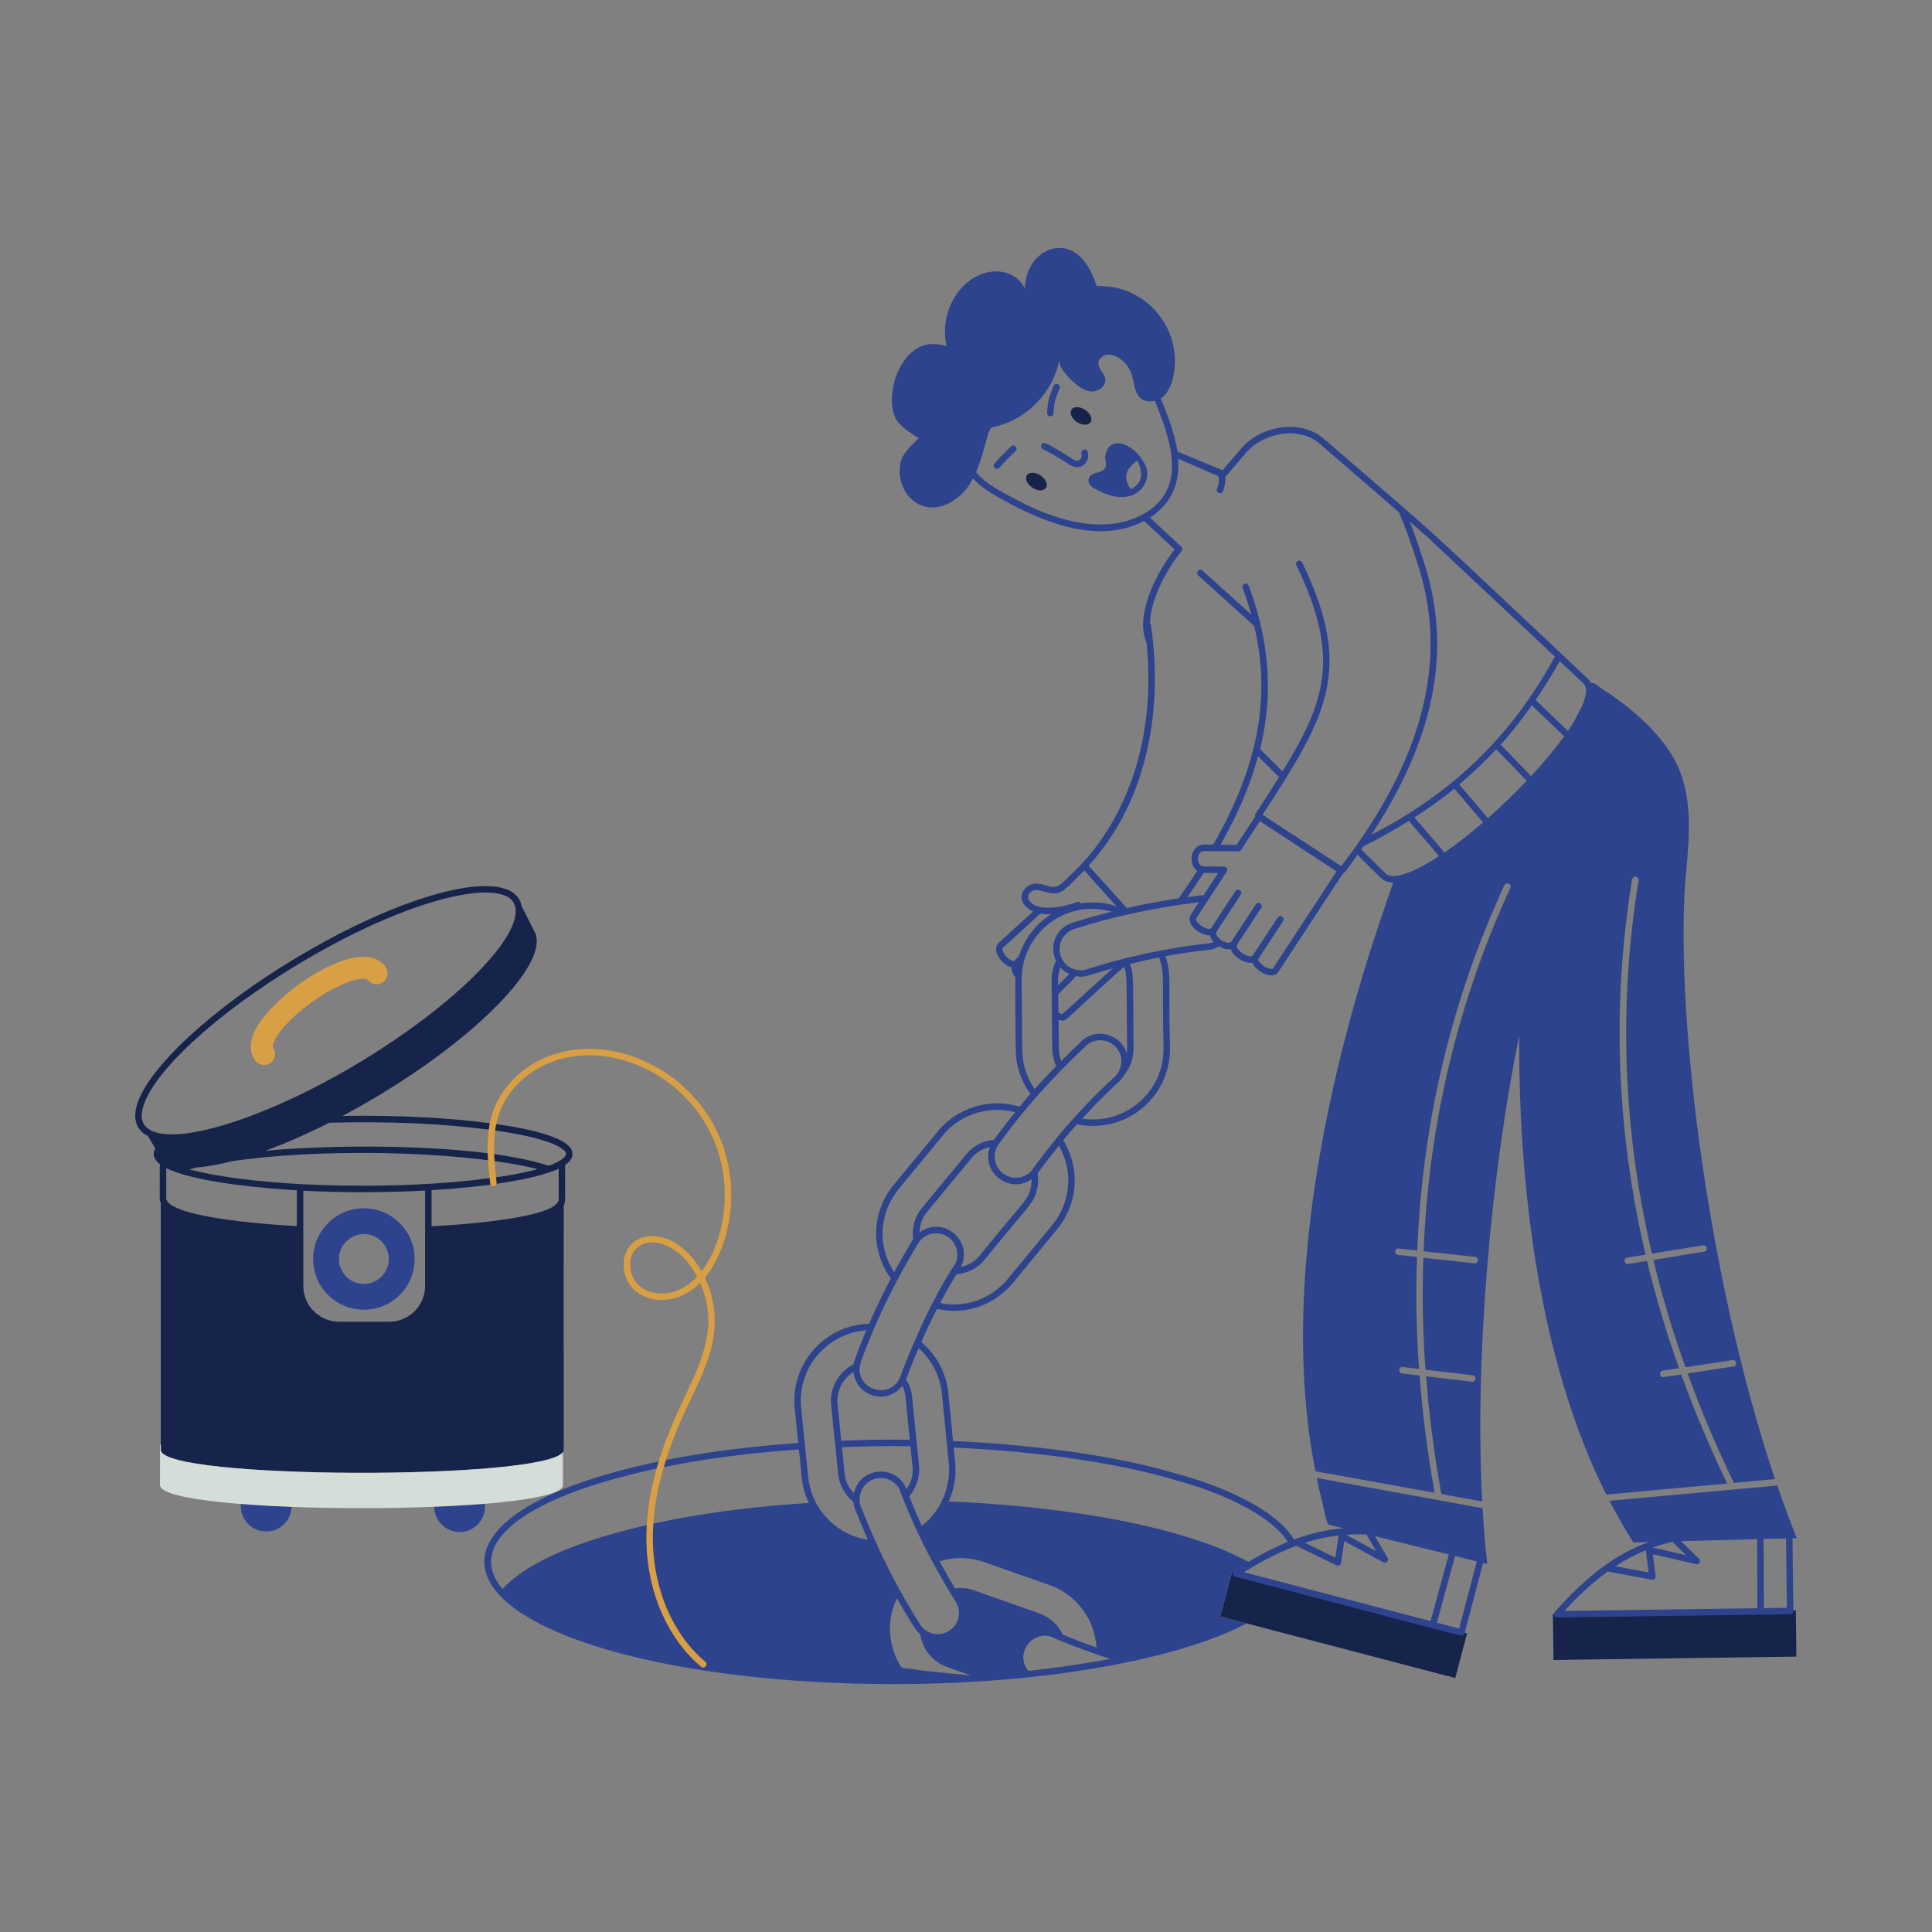 <?xml version="1.0" encoding="UTF-8"?>
<svg id="Layer_1" xmlns="http://www.w3.org/2000/svg" version="1.1" viewBox="0 0 5000 5000">
  <rect x="0" y="0" width="5000" height="5000" fill="#808080" stroke="none"/>
  <!-- Generator: Adobe Illustrator 29.0.0, SVG Export Plug-In . SVG Version: 2.1.0 Build 186)  -->
  <defs>
    <style>
      .st0 {
        fill: #d4ddd8;
      }

      .st1 {
        fill: #2e438d;
      }

      .st2 {
        fill: #d89f44;
      }

      .st3 {
        fill: #fff;
      }

      .st4 {
        fill: #16234b;
      }
    </style>
  </defs>
  <g id="Sewer_Cleaning">
    <g id="Sewer_Cleaning1" data-name="Sewer_Cleaning">
      <g>
        <circle class="st1" cx="1189.46" cy="3899.11" r="65.75" transform="translate(-2408.7 1983.1) rotate(-45)"/>
        <circle class="st1" cx="688.91" cy="3897.7" r="65.75"/>
        <path class="st4" d="M1458.86,3007.37c-.71,794.12,1.8,745.91-2.01,750.67-49.62,73.43-1040.69,71.42-1040.69-5.7v-748.33c1.68,1.34,3.69,3.02,5.7,4.36v95.22c4.36,42.58,163.28,69.06,354.72,78.45v146.18c0,55.66,45.26,100.92,101.25,100.92h129.41c55.66,0,101.25-45.26,101.25-100.92v-145.84c192.78-9.05,350.03-35.21,345.67-78.79v-93.21c1.68-1,3.35-2.01,4.69-3.02Z"/>
        <path class="st3" d="M776.59,3072.66c112.8,5.64,218.24,6.1,331.92-.34"/>
        <path class="st1" d="M941.88,3126.97c-72.75,0-131.43,58.67-131.43,131.42s58.67,131.1,131.43,131.1,131.09-58.67,131.09-131.1-58.67-131.42-131.09-131.42ZM941.88,3322.77c-35.54,0-64.71-28.83-64.71-64.37s29.17-64.71,64.71-64.71,64.37,29.17,64.37,64.71-29.17,64.37-64.37,64.37Z"/>
        <path class="st2" d="M997.81,2502.18c9.18,12.82,6.23,30.65-6.58,39.81-12.84,9.19-30.65,6.21-39.81-6.58-1.05-1.44-6.41-3.19-16.97-2.16-66.7,6.56-196.74,99.74-224.42,160.82-4.41,9.72-4.46,15.39-3.44,16.84,9.18,12.82,6.24,30.63-6.58,39.81-29.4,21.02-69.1-20.35-41.97-80.21,42.63-94.05,275.5-258.27,339.77-168.33Z"/>
        <polygon class="st4" points="4647.56 4167.54 4649.02 4287.22 4020.38 4295.99 4018.93 4176.31 4647.56 4167.54"/>
        <path class="st4" d="M3796.72,4227.1l-30.51,115.67c-152.88-40.03-455.2-119.2-608.19-159.25l30.51-115.67c3.47.91,146.85,38.59,137.8,36.21,644.59,168.62,422.3,110.47,470.39,123.05Z"/>
        <g>
          <path class="st0" d="M1456.85,3843.54v-85.5c-49.62,73.43-1040.69,71.42-1040.69-5.7v-13.41h-2.01v104.61c0,79.46,1042.7,79.46,1042.7,0Z"/>
          <path class="st4" d="M438.1,3134.53c66,38.46,254.27,51.67,330.1,55.35v138.25c0,60.28,49.18,109.29,109.65,109.29h129.39c60.47,0,109.65-49.01,109.65-109.29v-137.74c59.03-2.77,313.54-17.84,340.94-70.47,7.32-9.57,3.9-10.43,4.71-105.15,10.07-6.94,19.12-15.8,19.12-28.31,0-43.58-121.21-67.94-222.87-80.71-95.39-12.26-224.27-20.24-372.6-17.69,30.28-16.07,60.99-33.28,91.95-51.86,257.48-154.54,434.6-336.73,408.45-417.56-.11-.29-.13-.77-.43-1.15-1-3.07-2.17-5.74-3.83-8.39-11.51-20.87-22.95-47.59-32.69-63.4-.27-1.44-.14-3.06-.51-4.45-1.11-4.94-3.14-9.95-5.89-14.44-48.16-80.02-302.17-12.8-578.31,153.07-218.84,131.36-388.22,289.53-411.95,384.71-6.92,27.76-2.43,53.67,20.73,70.1,2.72,1.97,5.99,3.52,9.15,5.16l19.1,32.77c-8.32,13.44-3.75,27.63,8.65,37.54.83.74,1.96,1.45,2.88,2.18.15,85.48-.45,90.07.29,93.43,2.21,10.01,7.24,18.98,24.33,28.75ZM489.59,3026.32c6.54-1.76,13.56-3.47,20.86-5.16,26.33-1.85,56.97-7.48,90.63-16.23,275.83-39.19,638.04-19.41,790.01,20.85-19.83,5.39-48.03,11.58-74.05,16.03-1.21-.03-1.21-.16-2.36.43-119.04,19.4-254.7,26.39-375.15,26.39-310.18,0-446.59-41.87-449.94-42.31ZM1100.13,3328.14c0,51.01-41.68,92.53-92.89,92.53h-129.39c-51.21,0-92.89-41.52-92.89-92.53v-246.61c97.01,5.29,213.76,5.11,315.17-.36v246.97ZM1445.78,3024.49c-.14,87.03.33,79-.33,83.62l-.07-.03-1.6,2.82c-24.25,44.84-275.39,60.25-326.89,62.68v-93.37c28.88-1.74,98.32-7.17,144.88-13.32,1.59-.2,55.25-7.67,56.64-8.45,35.23-5.89,95.26-18.18,127.36-33.95ZM1256.67,2922.4c164.4,20.63,208.24,50,208.24,64.08,0,12.51-32.93,26.18-44.72,30.45-170.55-55.83-528.53-57.72-733.88-38.73,51.45-18.66,107.42-43.12,165.7-72.52,159.34-4.56,301.03,3.42,404.66,16.73ZM369.24,2868.67c22.72-91.22,188.98-245.17,404.33-374.37v-.03c207.25-124.48,386.15-184.5,483.17-184.5,30.08,0,69.28,6.18,76.12,35.46,20.79,78.71-157.26,257.02-405.37,406.03-238.75,143.41-477.8,218.09-544,169.83-17.34-12.22-19.45-31.57-14.24-52.42ZM768.2,3080.52v92.56c-51.87-2.47-316.31-19.22-337.2-67.59-.36-1.01-.56-2-.72-2h-.03v-80.51c73.64,37.3,255.6,52.75,337.96,57.54Z"/>
          <path class="st1" d="M4469.96,3839.43c-45.26-93.88-84.82-188.09-119.02-282.3l-44.93,6.7c-2.85,1.43-8.84-1.43-9.72-6.7-.67-4.7,2.68-9.05,7.04-9.72l41.91-6.38c-32.86-92.54-60.35-184.74-82.81-277.6l-48.28,7.71c-.33.34-1,.34-1.34.34-10.59,0-11.39-15.33-1.34-16.76l47.27-7.71c-75.77-323.21-87.51-648.09-34.87-971.29,1-4.35,5.03-7.38,9.72-6.7s7.71,5.03,7.04,9.39c-52.3,321.53-40.57,644.39,34.53,965.92l132.43-21.46c11.48-1.53,13.53,14.9,2.68,16.43l-131.43,21.46c22.46,92.54,49.96,185.41,83.15,277.61l121.37-18.44c4.69-1.01,9.05,2.35,9.72,7.04.67,4.36-2.35,8.72-7.04,9.39l-118.35,18.11c34.2,94.88,74.1,189.09,119.69,283.3l106.28-9.72c-183.16-545.95-261.64-1247.37-229.66-1575.11,8.38-90.52,16.43-188.75-23.81-274.25-36.64-77.09-121.36-150.49-193.43-195.33-6.06-3.77-20.58-18.56-29.93-16.22-1.79-3.7-4.03-7.11-6.92-10.11-471.5-442.96-340.96-325.78-684.23-621.86-59.26-51.14-161.77-34.44-213.38,25.37l-48.25,56.41-116.65-48.26c-6.35-44.78-26.49-96.21-43.48-138.16,1.46-.96,3.17-1.56,4.51-2.67,15.59-12.86,23.59-32.82,27.86-52.57,26.75-123.59-71.19-240.15-197.73-234.82-14.37-42.2-38.53-88.57-82.22-97.44-48.68-9.88-101.21,31.31-104.33,103.34-24.88-52.17-104.76-63.94-162.37-2.38-37.23,39.78-52.62,98.85-39.54,151.74-27.52-7.8-55.86-8.54-80.28,8.01-54.1,36.69-73.88,125.41-54.51,173.53,9.33,23.17,32.48,36.7,52.11,50.23,1.27.88,9.59,7.28,10.96,6.07-13.44,11.83-39.11,37.53-45.06,54.56-16.55,47.36,8.09,107.45,57.06,121.94,45.59,13.49,94.25-17.37,119.71-57.53,2.99-4.72,5.11-9.86,7.68-14.79,21.94,25.45,51.29,40.83,77.98,56,112.07,62.4,251.58,114.55,365.05,54.48l79.15,73.73c-45.94,58.38-100.81,164.53-74.91,235.74.2.46.88,2.13,1.15,2.59.21.58.64,1.38.93,2.08,40.43,402-184.09,587.24-187.88,593.85-42.11,40.99-40.76,43.88-72.88,35.1-12.87-3.54-27.37-7.56-41.35-.92-18.92,9.06-27.68,30.8-16.01,48.29,6.3,9.41,14.87,15.76,24.71,20.12-6.97,6.38-50.84,46.86-88.95,81.05-20.28,18.36,7.88,58.54,33.1,63.22-.44,8.4,3.25,17.79,9.95,26.68-.82,32.53.48,121.18.79,186.6.31,41.84,13.64,81.19,37.88,114.62-9.38,11-18.74,22.11-27.57,33.16-76.23-23.32-160.6,1.5-211.57,63.4l-113.97,138.43c-58.46,70.26-61.18,169.27-7.85,242.88-21.17,40.28-39.63,78.65-56.26,116.84-116.97,3.63-204.17,105.83-192.58,219.47l9.04,89.36c-162.24,11.08-314.96,34.01-441.95,66.62-487.21,122.49-498.25,353.11-6.09,480.94,416.07,107.37,1069.5,103.67,1470.91-24.45,52.97-17.1,98.91-36.21,137.46-56.33-4.27-1.12-72.07-18.82-68.06-17.77l30.51-115.67,2.4.63c-2.48,5.12,1.08,10.37,5.31,11.78,471.59,123.25,582.18,152.89,585.72,152.89,4.02,0,7.38-2.35,8.38-6.04l47.84-182.16,10.85,2.69c-5.37-48.28-9.39-96.23-12.07-144.5l-429.15-78.11c4.9,24.46,8.75,40.35,15.42,67.05,1.68,6.37,10.06,52.3,15.42,53.64l38.11,9.46c-43.56,3.54-85.37,13.24-127.81,29.1-50.13-83.9-204.97-144.04-296.06-167.96-171.14-52.95-403.72-79.19-586.36-86.82-.34-3.43-12.99-131.75-12.29-124.59-5.34-51.95-30.49-98.68-69.94-131.64,12.41-28.3,25.85-56.52,40.81-85.77,76.78,17.3,149.54-11.47,196.24-67.08l114.3-138.82c51.97-62.82,62.81-153.21,16.12-230.72,12.3-14.87,24.02-28.45,35.58-41.18,129.19,25.84,241.94-72.27,240.58-197.51-4.39-176.57,4.47-187.64-11.6-237.64,117.13-21.53,113.61-10.76,138.74-25.51,10.62,6.25,21.26,8.92,30.21,7.27,6.86,20.6,36.94,38.4,55.76,35.03,8.73,22.58,52.99,46.22,67.28,24.16l167.66-255.57c4.79-1.98.53,3.49,37.21-47.75l60.21,59.62c7.71,8.03,18.47,11.98,31.82,12.26-7.04,35.92-334.81,853.27-200.79,1523.52l308.45,55.65c-18.44-102.26-31.52-203.51-38.89-303.42l-45.6-5.36c-10.95-1.69-8.42-18.37,2.01-16.76l42.24,5.03c-7.38-97.9-9.05-194.46-5.37-289.67l-48.95-5.37c-11.55-.83-8.53-19.14,1.68-16.43l47.94,5.03c13.08-331.93,88.18-647.75,225.3-945.13,4.55-9.87,20.22-3.37,15.42,7.04-136.12,295.71-211.22,610.2-224.3,940.11l133.44,14.41c4.36.67,7.71,4.69,7.38,9.39-.67,4.35-4.36,7.38-8.38,7.38-6.14-.67-141.76-15.35-133.1-14.41-3.35,95.21-1.34,192.11,5.36,289.67l122.38,14.41c10.58,1.51,9.58,16.76-1.01,16.76-48.07-5.65-124.64-14.66-119.69-14.08,7.71,100.25,20.79,201.84,39.56,304.77l105.61,19.1c-19.85-377.23,23.41-851.42,95.89-1205.64-2.05,390.32,51.16,840.58,225.3,1187.87l312.81-28.49ZM3964.39,1825.32l83.6,80.24c-23.71,32.93-53.25,68.29-86.28,103.81-2.18-6.27,8.12,7.78-77.85-82.11,28.81-31.95,55.29-66.28,80.53-101.94ZM3872.17,1939.29c84.43,85.54,73.45,78.19,80.04,80.12-31.98,33.75-66.43,67.05-101.47,98-25.31-29.79-77.42-91.11-74.2-87.31,33.8-28.42,65.7-58.64,95.63-90.81ZM3763.9,2041.12c2.9,3.4,77.19,90.62,74.29,87.22-34.05,29.41-67.93,55.98-99.9,78l-77.88-90.87c36.17-23.28,70.93-47.81,103.49-74.34ZM4093.88,1828.15c-20.6,40.19-25.44,48.01-36.08,63.58l-83.68-80.31c22.02-32.12,43.07-65.28,62.36-100.42l61.63,57.88c13.66,14.2,2.93,42.4-4.23,59.26ZM4023.97,1699.26c-112,205.68-263.96,352.69-475.02,461.19,142.68-217.05,215.61-446.52,140.38-691.84-7.62-25.01-25.57-79.97-40.61-118.37l51.65,44.83c2.24,3.36,17.97,17.1,323.61,304.19ZM2661.38,1308.83h-.03c-17.58-8.35-36.38-18.07-57.36-29.79-27.17-15.33-57.99-31.09-77.8-57.43,20.32-47.28,29.22-104.97,38.32-113.11,3.04-2.72,7.24-3.62,11.21-4.53,81.14-18.71,148.44-87.63,165.2-169.2,3.54,20.28,18.62,36.38,33.64,50.46,13.91,13.05,29.76,26.11,48.76,27.78,19,1.67,40.35-13.97,37.17-32.78-2.51-14.87-18.64-25.82-17.81-40.87.58-10.44,9.97-18.92,20.22-20.95,24.95-4.92,55.46,20.42,65.24,48.69,7.62,22.04,6.48,49.37,24.51,64.19,9.93,8.17,23.41,9.19,35.99,5.94,45.98,113.64,81.04,225.26-24.92,290.74-8.16.91-99.72,77-302.31-19.14ZM2662.98,2329.35c-6-8.96-.14-19.31,9.3-23.87,8.38-3.99,18.27-1.18,29.66,1.93,32.08,8.82,42.53,5.53,64.4-15.39,5.6-5.51-5.41,5.79,39.81-39.2l83.06,92.45c-32.49-10.81-62.78-11.75-91.4-7.26-2.07-3-5.51-4.83-9.14-3.61-37.39,12.51-103.33,28.45-125.69-5.04ZM2604.08,2475.25c-8.12-9.07-11.79-19.58-8.05-22.95,36.16-32.46,95.07-86.59,96.36-87.85,16.11,2.76,25.47,1.32,28.85,1.13-40.07,24.78-69.84,63.51-84.21,108.84l-11,11.3c-3.89,3.17-13.85-1.39-21.94-10.46ZM2644.06,2536.81c-1.28-118.17,110.02-211.8,233.15-177.32-33.83,8.41-65.88,17.15-95.44,26.74-42.2,9.19-70.51,55.9-48.6,101.06-1.12,3.35-10.43,14.97-11.64,48.7.04,4.15,1.7,182.75,1.67,179.26,0,1.42.49,2.89.57,4.32.56,13.7,4.46,28.69,9.52,39.52-18.47,18.87-38.07,39.58-55.73,59.23-20.79-29.93-31.86-65.02-32.15-102.12l-1.34-179.39ZM2735.14,2944.63c-32.91,40.26-63.9,82.51-66.11,85.91-20.04,21.58-54.15,23.28-76.42,3.67-22.92-20.36-24.69-55.65-4.13-78.06,65.82-91.7,138.9-170.47,218.09-245.73,20.3-23,55.23-24.08,77.4-4.29,24.04,20.99,22.4,54.25,5.21,76.35-56.61,51.66-109.47,107.72-154.05,162.14ZM2668.06,3071.9c-7.46,34.38-13.18,30.14-132.87,177.66-12.05,15.36-29.34,24.96-48.56,29.35.28-.44.43-.73.72-1.19,31.81-67.71-47.58-133.3-107.51-88.02.5-22.37,8.49-40.41,19.2-53.03l114.37-138.46c14-17.08,29.64-25.44,48.56-29.48-24.02,65.6,50.57,122.78,107.71,83.18.23,6.6-.15,13.36-1.64,20.01ZM2327.84,3567.97c-25.65,50.67-103.7,32.54-103.43-25.9,3.72-20.41,3.08-18.2,5.73-23.61,24.48-66.07,50.45-126.7,92.43-206.21,32.67-61.77,54.26-95.08,56.26-98.53.05-.02-.08-.04.35-.22,26.34-34.83,81.02-26.26,95.34,15.13,4.78,13.69,3.93,28.58-1.74,40.89-82.38,124.11-143.39,295-144.95,298.44ZM2345.96,3854.19c-24.47-65.18-120.66-59.92-136.1,10.59-30.11-32.8-22.11-54.04-30.99-119.5,57.44-2.37,118.08-3.36,177.41-2.42l5.28,53.05c3.78,34.02-14.19,54.92-15.6,58.28ZM2475.96,4149.62c13.81,27.35,2.05,60.35-24.39,73.57t-.07.03c-26.47,13.42-59.53,3.33-73.96-25.21-94.77-148.64-151.53-304.51-147.14-293.76-13.31-25.3-3.14-59.62,24.46-73.44,27.13-13.39,60.22-2.13,73.24,23.57,56.68,155.86,145.77,291.42,147.86,295.23ZM2750.35,4230.13c-.15-.26-.3-.49-.41-.49-10.1-22.82-32.29-44.3-59.85-54.12l-169.11-59.62c-15.14-5.82-31.98-7.42-49.28-5.01-16.83-28.11-26.41-44.81-40.15-70.06,36.61-11.95,77.32-11.38,114.83,1.67l169.96,59.62c69.13,24.52,116.68,88.51,121.43,161.5-35-11.8-61.46-22.38-87.43-33.49ZM2371.97,4219.9c.3.36,8.43,8.67,9.9,9.84,5.64,39.46,32.36,71.22,69.31,84.6l61.03,21.61c-155.43-14.31-122.35-13.1-178.83-19.94-36.27-54.95-39.03-124.75-12.21-179.69,6.89,12.31,42.7,73.82,50.81,83.57ZM2354.61,3726.09c-59.42-.89-120,.09-177.44,2.46l-9.57-94.45c-3.12-32.61,12.19-65.36,41.18-83.57,6.98,63.99,86.65,87.01,126.28,36.09,11.73,23.85,7.13,29.67,19.56,139.47ZM2916.96,2714.26c0,5.47-.5,8.2-.92,11.81-16.11-52.95-85.19-68.54-121.5-27.3-14.81,14.03-33.81,32.35-48.21,47-9.28-26.8-4.75-23.72-6.88-106.49,3.03,1.08,6.07,2.05,8.9,2.05,13.4,0,3.53,1.26,160.47-139.23,8.47,21.1,6.05,16.32,8.15,212.14ZM2749.94,2624c-1.39,1.26-5.86-.34-10.71-3.77l-.52-46.8c44.49-46.12,43.37-41.09,44.56-47.48,25.75,5.07,22.83.37,96.07-19.64l-129.4,117.69ZM2738.45,2549.91c.09-14.64-1.51-27.29,5.77-45.83,6.54,7.18,14.42,12.69,23.19,16.68l-28.96,29.15ZM2326.33,3076.65l114.01-138.46c45.14-54.85,118.88-77.69,186.99-59.8-20.07,24.4-38.07,47.93-55.21,71.73-28.1,2.22-52.95,14.7-71.63,37.42l-114.27,138.37c-16.42,19.36-27.57,49.84-22.82,80.67-3.04,5.14-28.37,47.13-49.24,85.92-43.97-66.63-39.62-153.59,12.18-215.83ZM2241.89,3442.63c-4.75,11.34-31.54,77.55-33.36,88.7-35.24,17.21-62.14,58.05-57.63,104.45.34,3.39,17.34,172.14,18.58,181.65,3.72,28.18,17.9,51.88,38.85,69.02.12,1.66,2.08,12.3,2.21,12.79,1.14,4.14,23.04,57.55,35.14,85.5-82.98-12.53-146.12-81.09-154.18-162.27-.89-8.75-18.64-184.35-18.11-179.03-10.17-99.39,62.41-191.78,168.49-200.8ZM1270.78,4042.26c0-85.85,130.15-167.8,357.14-224.9,126.19-32.38,278.04-55.17,439.51-66.2,8.18,59.8,2.91,90.18,26.1,138.5-174.89,10.98-333.76,34.49-464.01,68.12-158.6,39.89-274.87,93.66-328.76,154.49-19.57-22.62-29.98-46.81-29.98-70.01ZM2661.74,4324.17c-35.51-40.95,5-103.05,57.17-88.93,23.09,11.02,104.59,42.58,154.51,57.99-21.98,4.75-121.65,21.36-211.67,30.94ZM3355.98,3999.99c.64.63.89,1.55,1.74,1.97,105.92,51.19,101.12,50,104.71,50,4.13,0,7.72-3.05,8.28-7.17l8.22-56.38,100.88,54.78c7.3,4.05,15.54-4.23,11.23-11.59l-32.85-56.2,191.31,47.52-47.12,172.4c-49.39-12.93,178.9,46.84-483-126.46,55.23-34.27,98.66-54.86,136.6-68.86ZM3376.79,3992.6c28.93-9.28,57.82-15.38,87.41-18.74-1.11,7.55-8.91,60.58-8.41,57.17l-78.99-38.43ZM3484,3972.07c17.09-1.18,34.46-1.56,52.34-.85l25.07,42.88-77.41-42.03ZM3776.27,4214.69l-57.68-15.13,47.18-172.62,56.17,13.95-45.67,173.8ZM3048.58,3832.52c85.05,22.14,235.48,80.32,284.3,157.79-33,13.49-66.62,30.67-102.1,51.72-198.67-108.09-549.37-147.82-775.68-156.16,28.95-63.23,13.89-116.08,13.15-139.5,179.06,7.59,410.49,33.71,580.33,86.15ZM2437.56,3606.47l17.84,179.49c2.93,20.76.31,60.18-16.8,95.97-11.64,25.9-29.85,48.86-52.99,66.95-19.63-43.22-25.97-60.36-32.49-76.41,15.33-17.24,28.64-49.39,25.37-79.14l-17.51-172.62c-.85-4.17-.01-25.72-15.92-50.48,10.04-27.67,18.64-49.34,32.38-81.07,34.17,30.37,55.45,71.76,60.12,117.31ZM2722.74,3170.91l-114.27,138.76c-43.91,52.31-110.4,75.78-175.38,62.66,17.13-32.31,27.83-51.03,42.22-74.59,29.85-2.12,57.85-17.9,72.95-37.7,118.5-146.46,127.35-144.31,136.17-184.53,4.56-20.57,1.05-35.09.88-38.56,16.97-23.55,35.28-47.38,55.21-72.11,39.02,68.7,29.15,149.34-17.78,206.08ZM2800.77,2895.19c37.19-41.19,70.91-74.04,100.54-101.17,6.2-7.42,6.61-10.87,12.74-18.53,17.48-24.47,18.07-42.7,19.68-62.18-2.18-200.09,1.02-191.94-9.86-218.46,25.1-6.29,50.55-12.07,76.07-17.13,15.56,46.88,7.03,59.81,11.25,234.62,1.22,113.14-97.99,199.21-210.42,182.86ZM3131.38,2441.04c-115.25,11.9-232.13,39.03-323.16,68.89-28.92,6.35-58.95-12.79-64.8-42.2-6.35-29.5,12.44-58.71,42.69-65.32,82.78-26.76,190.56-52.01,316.92-67.61l-21.1,32.18c-15.06,22.95,21.92,54.5,49.31,53.53,1.38,6.83,5.08,12.37,9.62,17.41-3.25,1.44-6.47,2.5-9.49,3.12ZM3152.4,2259.48l-37.54,57.27c-9.71.57-31.41,3.68-42.07,5.14,15.89-22.72,30.07-43.73,42.21-62.86,11.96.14,40.84.49,37.39.45ZM3294.34,2506.32c-1.18,1.67-5.24,1.21-6.42,1.08-16.97-2.51-34.52-21.01-31.46-25.8h0c21.44-32.69,66.87-101.93,64.14-97.77,2.55-3.86,1.47-9.07-2.42-11.59-3.8-2.49-9.07-1.41-11.59,2.42-2.21,3.36-66.35,101.06-64.14,97.7-.46.75-1.93,2.36-7.33,2.55-16.57-.95-38.91-21.16-33.56-29.37,0,0,.03-.03.03-.07.19-.29.03-.63.18-.93l62.32-95c2.55-3.86,1.47-9.04-2.42-11.59-3.8-2.46-9.04-1.44-11.59,2.42l-63.32,96.51c-10.22,11.76-46.56-13.06-38.05-26.02,21.77-33.23,65.33-99.7,62.6-95.54,2.55-3.86,1.47-9.04-2.42-11.59-3.83-2.46-9.07-1.44-11.59,2.42l-62.73,95.62c-.45.65-1.8,2.27-6.39,2.05-15.4-.92-37.09-19.95-32.22-27.67l78.87-120.36c3.63-5.55-.28-12.89-6.94-12.97l-51.86-.46c-20.54-.24-21.64-38.53.36-39.88,3.38.03,91.71.87,88.34.85h.07c2.82,0,5.47-1.41,7.01-3.8l48.82-74.39,198.38,130.11-164.66,251.03ZM3255.99,1957.32l54.06,53.8c-63.45,101.46-63.82,95.61-61.82,102.39l-47.93,73.06-41.44-.41c44.7-79.12,76.97-154.83,97.12-228.84ZM3471.21,2241.74c-3.64-2.38-214.05-139.83-203.59-133,163.09-252.96,238.85-371.16,102.45-653.06-2-4.19-7.14-5.93-11.16-3.9-4.19,2-5.93,7.01-3.9,11.16,113.99,235.67,76.66,350.92-35.92,533.53l-58.04-57.77c26.74-108.85,26.78-214.43,1.23-322.36,0-.04.04-.07.04-.11-5.1-18.93-11.58-49.72-30.71-100.52-1.67-4.35-6.61-6.58-10.8-4.91-4.36,1.64-6.52,6.48-4.91,10.8,8.76,23.25,16.07,46.29,22.47,69.22l-126-113.95c-3.44-3.08-8.71-2.85-11.85.59-3.11,3.44-2.85,8.74.59,11.85l144.84,130.97c43.77,185.39,9.69,363.93-106.15,565.67-2.42-.02,8.76.09-23.6-.23-34.73,0-43.44,50.01-17.68,67.89-13.79,21.61-29.55,44.96-48.29,71.38-45.91,6.71-90.83,15.23-134.11,25.14l-98.75-109.9c138.04-150.48,196.81-376.99,161.22-622.91-.26-1.83-1.38-3.21-2.56-4.46,1.65-58.58,38.73-134.11,81.89-186.45,2.82-3.44,2.49-8.45-.79-11.46l-81.02-75.44c51.55-33.6,77.61-82.45,72.99-152.07,3.44,1.43,24.16,10.03,20.73,8.6l83.44,36.54c2.37,9.02,1.16,19.92-3.84,32.61-4.06,10.3,11.5,16.48,15.58,6.16,5.3-13.47,7.07-25.76,5.61-36.78,3.58-3.4,39.7-46.06,54.44-63.18,45.82-53.11,137.77-68.32,189.7-23.57,48.56,41.91,155.43,134.38,207.22,179.19.01,1.19-.35,2.37.19,3.5,15.42,31.89,41.55,111.52,51.11,142.95,84.49,275.41-25.42,537.83-202.08,768.25ZM3585.38,2260.04l-62.32-61.71c1.98-2.82,4.1-5.68,6.05-8.5,41.13-19.99,79.67-42.12,116.94-65.36l78.27,91.32c-30.01,19.74-113.96,70.19-138.95,44.25Z"/>
          <path class="st1" d="M4650,3980.58c-18.1-44.93-34.87-90.19-50.29-136.12l-434.18,39.57c18.78,36.88,39.23,72.75,61.69,107.62l40.09-1.05c-89.04,32.47-162.13,89.93-244.02,181.46-4.81,5.38-.99,13.98,6.25,13.98,3.37,0,600.04-8.37,603.39-8.48,4.62-.07,8.32-3.86,8.25-8.48l-2.29-188.21,11.1-.29ZM4266.6,4069.5l-86.33-15.95c25.41-16.66,51.57-30.42,79.17-41.55.94,7.57,7.58,60.91,7.16,57.49ZM4328.14,3990.23l35.73,34.77-86.35-19.98c16.26-5.75,33.09-10.68,50.63-14.8ZM4161.95,4066.14c.83.49,1.36,1.34,2.36,1.53,100.26,18.45,108.69,20.53,112.04,20.53,5.02,0,8.94-4.39,8.32-9.43l-7.14-56.54,111.81,25.87c7.94,2.17,13.94-8.12,7.76-14.14l-46.79-45.53,197.16-5.16.61,178.73-499.35,7.01c38.5-41.78,75.32-75.6,113.22-102.87ZM4624.33,4160.92l-59.48.83-.61-178.93,57.91-1.51,2.18,179.61Z"/>
          <path class="st1" d="M2616.78,1155.24c-15.09,13.82-29.6,28.68-43.12,44.2-7.26,8.28,5.26,19.39,12.64,11,13.1-15.03,27.18-29.43,41.81-42.83,8.17-7.54-3.16-19.83-11.33-12.38Z"/>
          <path class="st1" d="M2717.69,1077.32h.49c4.42,0,8.12-3.44,8.38-7.89,1.48-26.4,2.81-33.21,15.65-64.27,1.8-4.26-.29-9-4.58-10.8-4.19-1.77-9.23.43-11,4.68-13.48,32.38-15.12,41.26-16.83,69.41-.26,4.62,3.27,8.58,7.89,8.87Z"/>
          <path class="st1" d="M2804.88,1163.56c-4.45,1.18-7.14,5.76-5.99,10.25,2.46,9.24-2.4,16.98-9,18.3-6.58.98-13.82-3.83-20.99-8.68-11.59-7.16-49.7-31.34-63.45-36.28-4.22-1.51-9.13.69-10.71,5.07-1.57,4.35.72,9.13,5.07,10.71,8.77,3.14,47.41,26.13,57.17,32.68,16.19,10.98,22.48,13.46,30.84,13.46,18.77,0,32.72-18.63,27.31-39.52-1.18-4.45-5.57-7.01-10.25-5.99Z"/>
          <path class="st4" d="M2787.21,1092.22c13.64,9.03,29.39,9.27,35.18.52,5.79-8.75-.58-23.15-14.21-32.18-13.64-9.03-29.39-9.27-35.17-.52-5.79,8.74.57,23.15,14.21,32.18Z"/>
          <path class="st4" d="M2692.73,1230.44c-13.64-9.03-29.39-9.27-35.18-.52-5.79,8.75.57,23.16,14.21,32.18s29.39,9.27,35.18.52c5.79-8.74-.58-23.15-14.21-32.18Z"/>
          <path class="st1" d="M2967.99,1236.89c3.38-16.79-.52-27.62-8.22-41.15-28.52-50.15-91.92-71.74-99.23-14.64-.54,4.44.04,8.91.97,13.26,5.02,22.68-12.79,26.53-29.79,31.07-16.16,4.23-23.56,26.46,2.25,39.75,7.39,4.03,14.93,7.78,22.7,11.01,62.08,25.87,103.62-1.12,111.31-39.29ZM2927.19,1266.02c-20.95-26.41-16.34-51.08,15.9-73.74,17.97,33.23,12.63,57.81-15.9,73.74Z"/>
        </g>
        <path class="st2" d="M1814.62,4313.52c-86.34-72.1-139.32-192.81-141.71-322.93-2.46-134.52,42.97-258.69,99.83-377.02,47.59-99.68,86.13-187.55,39.19-293.53-79.07,79.57-197.48,44.56-197.92-46.69-.5-90.88,127.8-113.31,201.69,16.86,61.44-80.61,83.46-224.33,28.98-345.98-74.44-166.26-266.12-251.03-415.06-196.65-66.07,24.2-117.9,75.34-138.63,136.83-19.09,56.61-12.02,120.1-5.76,176.15.52,4.58-2.78,8.74-7.4,9.23-4.55.46-8.74-2.82-9.23-7.4-6.45-57.76-13.78-123.21,6.48-183.35,22.36-66.24,77.96-121.27,148.78-147.17,158.78-58.09,358.9,33.11,436.15,205.49,58.39,130.46,32.48,286.01-35.82,369.16,18.92,39.75,27.86,84.21,25.11,128.31-4.16,66.17-33.3,127.07-61.42,185.97-55.82,116.19-100.63,237.64-98.19,369.46,2.32,125.33,53.04,241.37,135.68,310.36,8.47,7.07-2.06,19.95-10.74,12.9ZM1650.12,3227.98c-29.68,24.42-23.43,77.29,6.25,101.2,34.76,28,98.44,27.67,147.76-25.18-7.86-14.7-17.19-28.62-27.93-41.39-31.08-36.97-89.27-64.89-126.09-34.64Z"/>
      </g>
    </g>
  </g>
</svg>